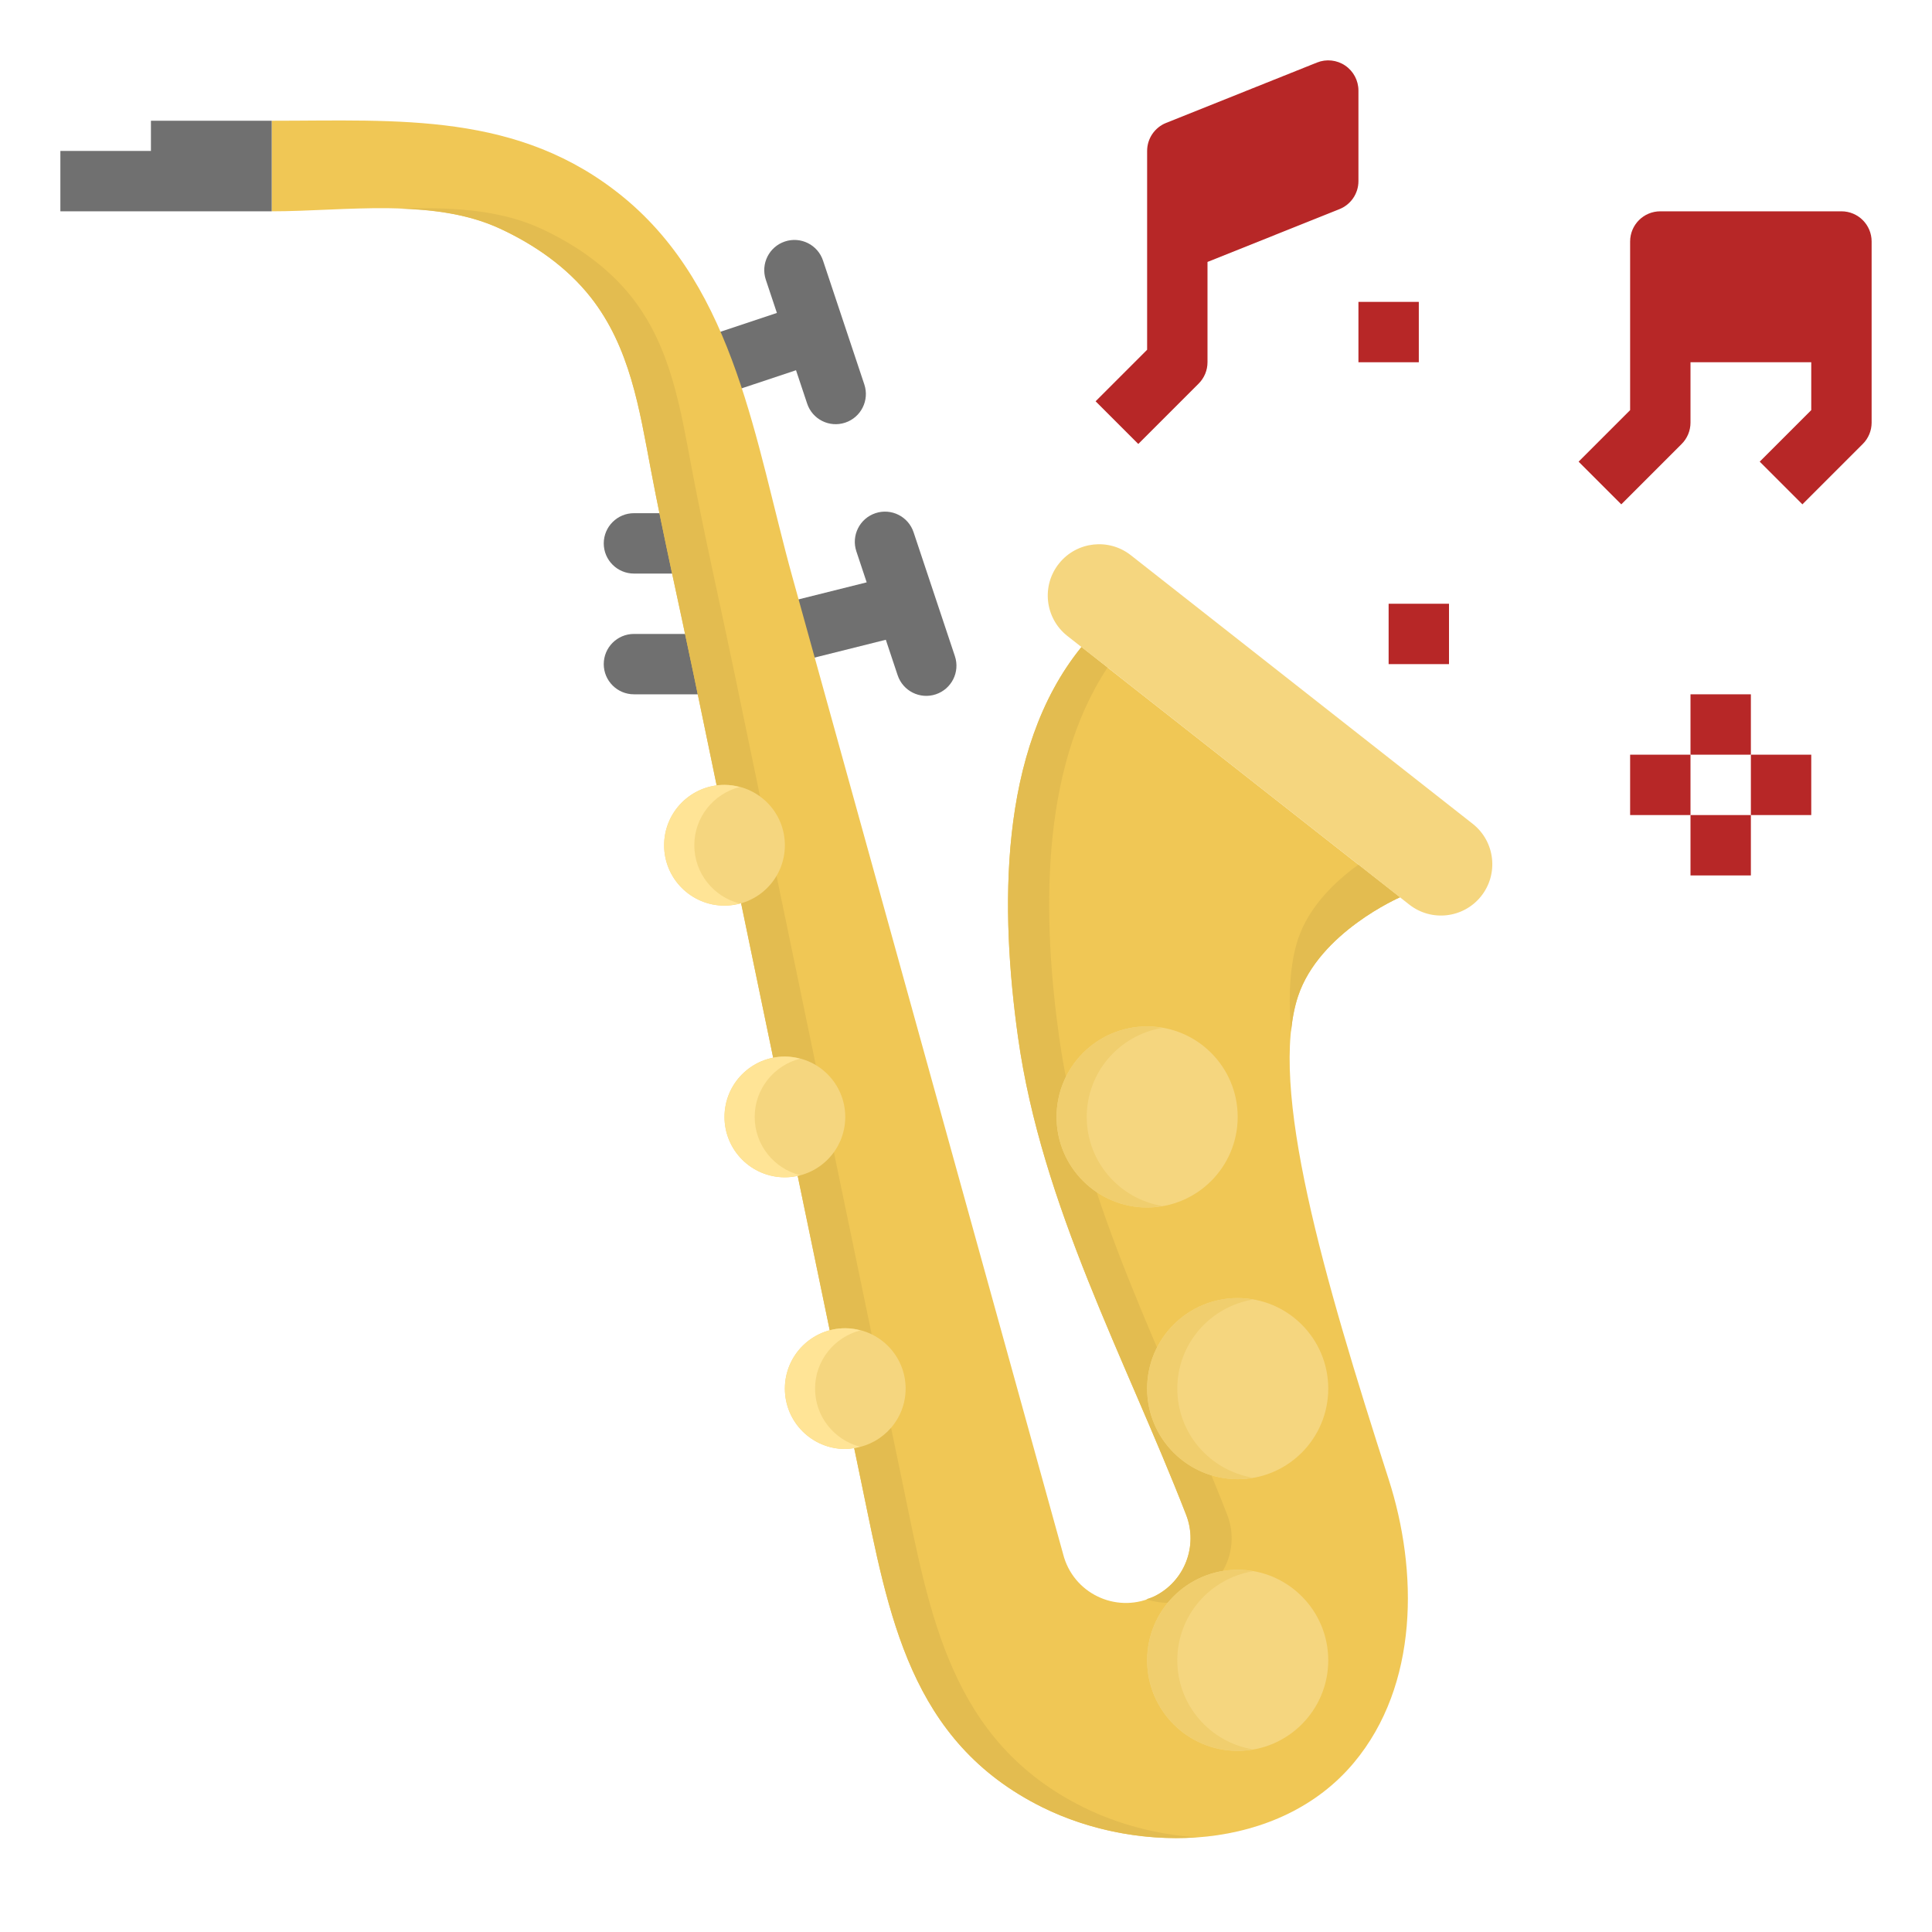 <?xml version="1.0" encoding="UTF-8"?> <svg xmlns="http://www.w3.org/2000/svg" id="Layer_1_1_" height="512" viewBox="0 0 64 64" width="512"> <g fill="#707070"> <path d="m31.632 21.736-1.368-4.103c-.174-.525-.74-.808-1.264-.633s-.806.741-.632 1.264l.342 1.027-2.952.738.484 1.94 3.102-.776.391 1.173c.175.526.741.809 1.265.634s.807-.741.632-1.264z"></path> <path d="m28 14c.524-.175.806-.741.632-1.264l-1.368-4.103c-.174-.525-.74-.808-1.264-.633s-.806.741-.632 1.264l.368 1.103-2.052.684.633 1.897 2.052-.684.368 1.103c.173.525.739.808 1.263.633z"></path> <path d="m21 23h3v-2h-3c-.552 0-1 .448-1 1s.448 1 1 1z"></path> <path d="m21 19h3v-2h-3c-.552 0-1 .448-1 1s.448 1 1 1z"></path> </g> <path d="m46 49c-2.155-6.697-4-13-3-16 .707-2.121 3.377-3.276 3.377-3.276l-10.552-8.291c-2.782 3.422-2.68 8.784-2.102 12.918.781 5.589 3.548 10.632 5.569 15.828.401 1.032-.049 2.199-1.039 2.694-1.181.591-2.61-.017-3.004-1.278-1.696-6.12-3.391-12.24-5.087-18.36-1.306-4.712-2.611-9.423-3.917-14.135-1.218-4.394-1.871-9.507-5.584-12.56-3.466-2.849-7.465-2.54-11.661-2.54v3c2.43 0 5.318-.468 7.565.574 1.147.532 2.214 1.275 2.998 2.267 1.309 1.658 1.618 3.713 1.999 5.723.427 2.254.942 4.498 1.409 6.746.257 1.239.514 2.477.771 3.716l4.554 21.944c.086.414.172.828.258 1.241.888 4.277 1.575 8.475 5.972 10.655 3.254 1.613 7.864 1.468 10.323-1.474 2.151-2.573 2.131-6.347 1.151-9.392z" fill="#f0c755"></path> <path d="m39.292 50.18c.401 1.032-.049 2.199-1.039 2.694-.091.046-.186.071-.28.103.519.176 1.105.166 1.642-.103.99-.495 1.44-1.662 1.039-2.694-2.021-5.196-4.788-10.239-5.569-15.828-.541-3.871-.664-8.815 1.604-12.239l-.865-.679c-2.782 3.422-2.68 8.784-2.102 12.918.782 5.589 3.549 10.632 5.57 15.828z" fill="#e3bc50"></path> <path d="m35.888 59.867c-4.397-2.18-5.085-6.379-5.972-10.655-.086-.414-.172-.828-.258-1.241l-4.554-21.944c-.257-1.239-.514-2.477-.771-3.716-.466-2.247-.981-4.492-1.409-6.746-.381-2.01-.69-4.065-1.999-5.723-.783-.992-1.851-1.735-2.998-2.267-1.42-.659-3.097-.714-4.752-.666 1.194.034 2.36.188 3.39.666 1.147.532 2.214 1.275 2.998 2.267 1.309 1.658 1.618 3.713 1.999 5.723.427 2.254.942 4.498 1.409 6.746.257 1.239.514 2.477.771 3.716l4.554 21.944c.086.414.172.828.258 1.241.888 4.277 1.575 8.475 5.972 10.655 1.526.756 3.349 1.12 5.109.996-1.315-.092-2.614-.434-3.747-.996z" fill="#e3bc50"></path> <circle cx="24" cy="28" fill="#f5d67f" r="2"></circle> <circle cx="26" cy="37" fill="#f5d67f" r="2"></circle> <path d="m30 46c0-1.105-.895-2-2-2s-2 .895-2 2 .895 2 2 2c.101 0 .198-.015.296-.03.963-.144 1.704-.967 1.704-1.97z" fill="#f5d67f"></path> <path d="m23 28c0-.931.639-1.706 1.5-1.929-.161-.042-.326-.071-.5-.071-1.105 0-2 .895-2 2s.895 2 2 2c.174 0 .339-.029.5-.071-.861-.223-1.5-.998-1.5-1.929z" fill="#ffe496"></path> <path d="m25 37c0-.931.639-1.706 1.5-1.929-.161-.042-.326-.071-.5-.071-1.105 0-2 .895-2 2s.895 2 2 2c.174 0 .339-.029.5-.071-.861-.223-1.5-.998-1.5-1.929z" fill="#ffe496"></path> <path d="m27 46c0-.931.639-1.706 1.5-1.929-.161-.042-.326-.071-.5-.071-1.105 0-2 .895-2 2s.895 2 2 2c.101 0 .198-.015.296-.03.065-.01.126-.03.189-.046-.854-.228-1.485-.999-1.485-1.924z" fill="#ffe496"></path> <circle cx="38" cy="37" fill="#f5d67f" r="3"></circle> <circle cx="41" cy="46" fill="#f5d67f" r="3"></circle> <circle cx="41" cy="55" fill="#f5d67f" r="3"></circle> <path d="m36 37c0-1.486 1.082-2.71 2.5-2.95-.163-.027-.329-.05-.5-.05-1.657 0-3 1.343-3 3s1.343 3 3 3c.171 0 .337-.023.5-.05-1.418-.24-2.5-1.464-2.5-2.95z" fill="#f0ce6e"></path> <path d="m39 46c0-1.486 1.082-2.71 2.5-2.95-.163-.027-.329-.05-.5-.05-1.657 0-3 1.343-3 3s1.343 3 3 3c.171 0 .337-.023.5-.05-1.418-.24-2.5-1.464-2.5-2.95z" fill="#f0ce6e"></path> <path d="m39 55c0-1.486 1.082-2.71 2.5-2.95-.163-.027-.329-.05-.5-.05-1.657 0-3 1.343-3 3s1.343 3 3 3c.171 0 .337-.023.5-.05-1.418-.24-2.5-1.464-2.5-2.95z" fill="#f0ce6e"></path> <path d="m43 31.107c-.268.805-.327 1.853-.234 3.077.043-.435.117-.834.234-1.184.707-2.121 3.377-3.276 3.377-3.276l-1.378-1.082c-.767.554-1.638 1.383-1.999 2.465z" fill="#e3bc50"></path> <path d="m49.055 29.699c.598-.738.476-1.822-.27-2.409l-11.325-8.898c-.731-.574-1.787-.456-2.372.266-.598.738-.476 1.822.27 2.409l11.325 8.898c.731.574 1.787.456 2.372-.266z" fill="#f5d67f"></path> <path d="m5 4v1h-3v2h7v-3z" fill="#707070"></path> <g fill="#b72727"> <path d="m61 7h-6c-.553 0-1 .448-1 1v5.586l-1.707 1.707 1.414 1.414 2-2c.188-.187.293-.442.293-.707v-2h4v1.586l-1.707 1.707 1.414 1.414 2-2c.188-.187.293-.442.293-.707v-6c0-.552-.447-1-1-1z"></path> <path d="m45 3c0-.332-.165-.642-.439-.828-.275-.187-.626-.224-.932-.101l-5 2c-.38.153-.629.52-.629.929v6.586l-1.707 1.707 1.414 1.414 2-2c.188-.187.293-.442.293-.707v-3.323l4.371-1.749c.38-.152.629-.519.629-.928z"></path> <path d="m56 23h2v2h-2z"></path> <path d="m58 25h2v2h-2z"></path> <path d="m54 25h2v2h-2z"></path> <path d="m56 27h2v2h-2z"></path> <path d="m45 10h2v2h-2z"></path> <path d="m46 20h2v2h-2z"></path> </g> </svg> 
